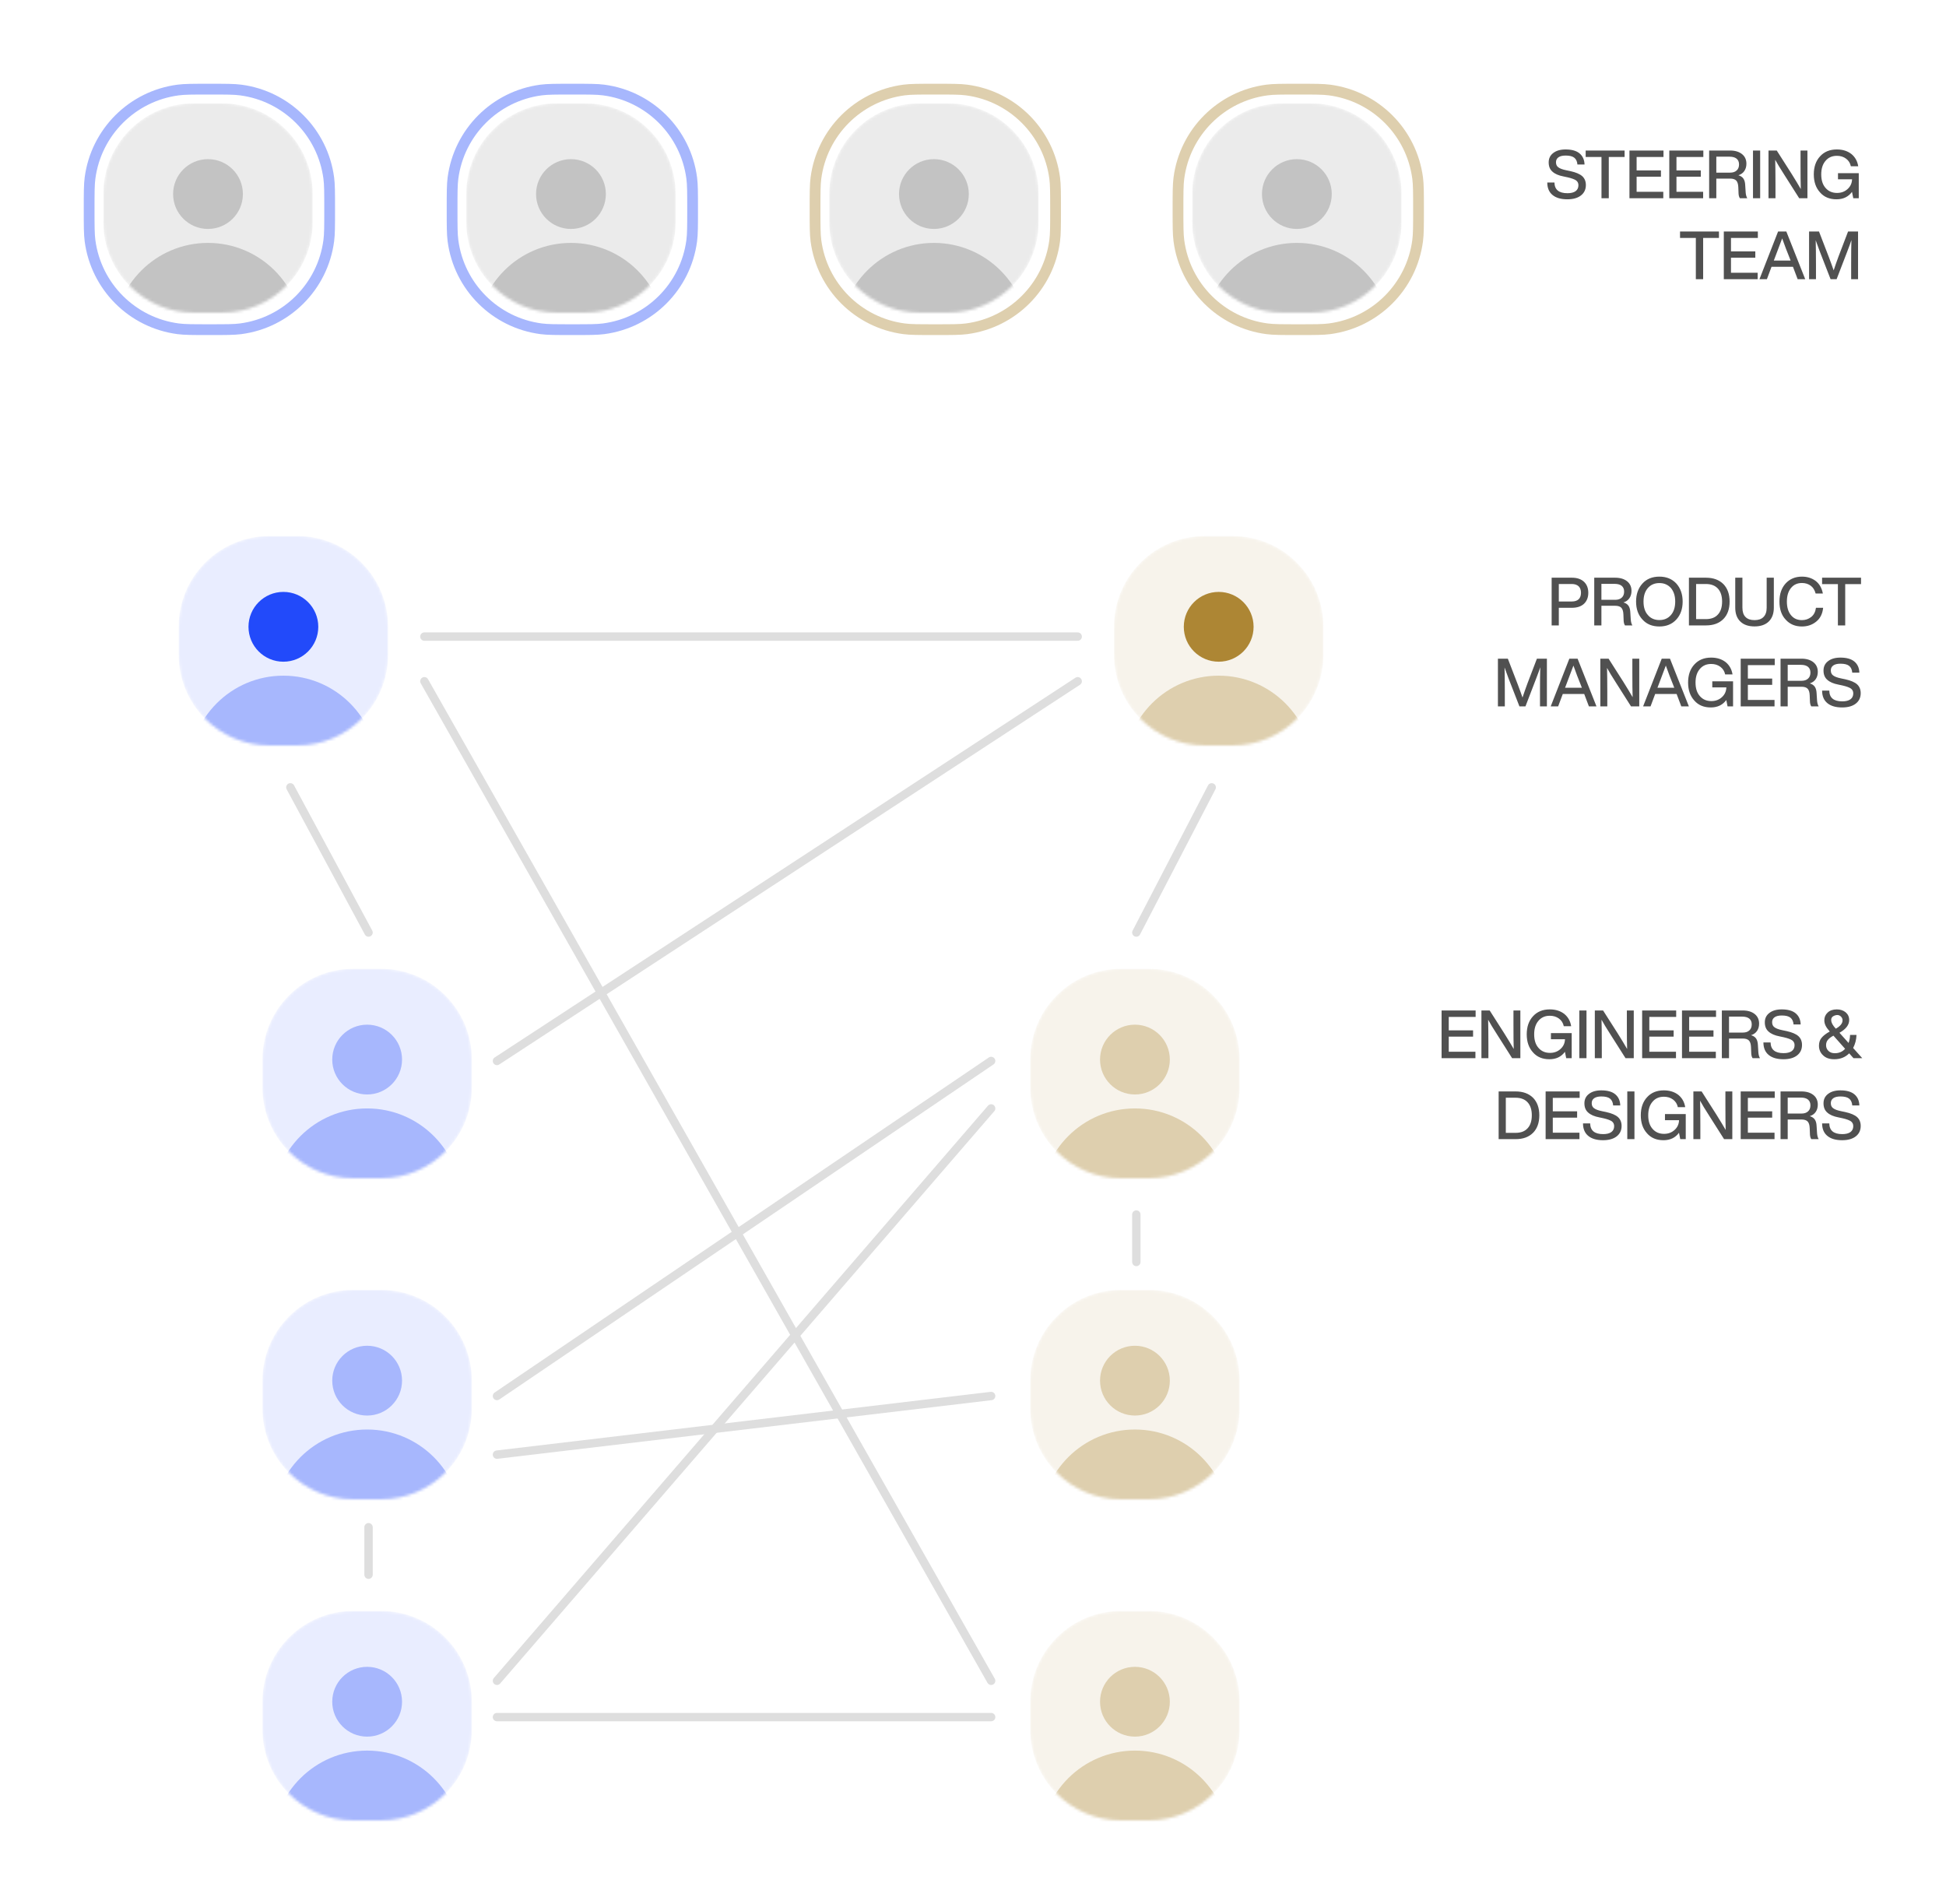 <svg width="697" height="682" viewBox="0 0 697 682" fill="none" xmlns="http://www.w3.org/2000/svg">
<rect width="697" height="682" fill="white"/>
<path d="M561.364 71.384C563.428 71.384 565.06 70.928 566.236 70.016C567.412 69.104 568.012 67.856 568.012 66.272C568.012 64.952 567.58 63.896 566.716 63.104C565.852 62.336 564.46 61.736 562.516 61.304L561.028 60.992C559.588 60.704 558.628 60.32 558.1 59.888C557.572 59.504 557.308 58.904 557.308 58.112C557.308 57.344 557.596 56.768 558.196 56.336C558.772 55.928 559.636 55.712 560.764 55.712C562.204 55.712 563.236 55.976 563.884 56.504C564.532 57.032 564.892 57.824 564.988 58.928H567.532C567.484 57.248 566.908 55.928 565.78 54.968C564.652 54.008 562.972 53.528 560.74 53.528C558.868 53.528 557.404 53.96 556.324 54.8C555.22 55.64 554.692 56.768 554.692 58.16C554.692 59.576 555.124 60.68 556.036 61.472C556.924 62.288 558.244 62.864 560.02 63.2L561.484 63.512C562.924 63.848 563.932 64.208 564.508 64.616C565.06 65.024 565.348 65.6 565.348 66.344C565.348 67.28 564.988 68 564.316 68.48C563.644 68.96 562.66 69.2 561.412 69.2C558.34 69.2 556.804 67.928 556.756 65.36H554.188C554.188 67.328 554.836 68.84 556.084 69.848C557.332 70.88 559.108 71.384 561.364 71.384ZM567.94 53.912V56.216H573.604V71H576.22V56.216H581.884V53.912H567.94ZM595.813 53.912H583.621V71H595.741V68.696H586.189V63.296H594.901V61.04H586.189V56.216H595.813V53.912ZM610.086 53.912H597.894V71H610.014V68.696H600.462V63.296H609.174V61.04H600.462V56.216H610.086V53.912ZM625.08 66.248C625.032 65.312 624.84 64.568 624.456 63.992C624.072 63.416 623.448 63.008 622.632 62.768C623.544 62.48 624.24 62 624.744 61.28C625.248 60.56 625.512 59.696 625.512 58.64C625.512 57.176 624.984 56.024 623.928 55.184C622.872 54.344 621.456 53.912 619.632 53.912H612.168V71H614.736V63.968H619.704C620.688 63.968 621.408 64.208 621.864 64.664C622.296 65.12 622.56 65.888 622.608 66.992L622.68 68.816C622.68 69.824 622.848 70.544 623.184 71H625.824C625.512 70.496 625.32 69.8 625.248 68.912L625.08 66.248ZM614.736 61.832V56.12H619.488C620.568 56.12 621.408 56.36 621.984 56.816C622.56 57.296 622.872 57.968 622.872 58.88C622.872 59.84 622.584 60.56 622.008 61.064C621.432 61.592 620.664 61.832 619.68 61.832H614.736ZM630.439 71V53.912H627.871V71H630.439ZM644.898 59.096C644.898 62.936 644.922 65.792 644.994 67.712C644.178 66.296 643.074 64.448 641.658 62.192L636.378 53.912H633.426V71H635.922V65.816C635.922 62 635.874 59.144 635.826 57.224C636.498 58.496 637.626 60.32 639.162 62.72L644.418 71H647.37V53.912H644.898V59.096ZM658.315 64.208H663.355C663.307 65.648 662.755 66.8 661.747 67.712C660.715 68.648 659.467 69.104 657.979 69.104C656.251 69.104 654.883 68.504 653.851 67.304C652.819 66.128 652.315 64.52 652.315 62.456C652.315 60.416 652.819 58.808 653.851 57.608C654.859 56.408 656.203 55.808 657.931 55.808C659.203 55.808 660.283 56.144 661.195 56.816C662.107 57.488 662.683 58.4 662.923 59.552H665.563C665.275 57.728 664.459 56.264 663.115 55.16C661.723 54.08 659.995 53.528 657.907 53.528C655.387 53.528 653.395 54.344 651.907 55.976C650.395 57.608 649.651 59.768 649.651 62.456C649.651 65.144 650.395 67.28 651.883 68.912C653.323 70.568 655.291 71.384 657.763 71.384C660.187 71.384 662.035 70.496 663.331 68.72L663.787 71H665.755V62.024H658.315V64.208ZM601.737 82.912V85.216H607.401V100H610.017V85.216H615.681V82.912H601.737ZM629.61 82.912H617.418V100H629.538V97.696H619.986V92.296H628.698V90.04H619.986V85.216H629.61V82.912ZM646.578 100L639.81 82.912H636.858L630.186 100H632.85L634.506 95.56H642.186L643.866 100H646.578ZM635.682 92.392C636.33 90.664 637.218 88.336 638.322 85.384C639.234 87.952 640.122 90.28 640.986 92.392L641.346 93.328H635.322L635.682 92.392ZM658.541 91.768C657.869 93.568 657.293 95.248 656.765 96.832C656.309 95.512 655.733 93.904 655.013 92.008L651.509 82.912H647.957V100H650.429V94.648C650.429 90.832 650.381 87.976 650.333 86.056C650.741 87.256 651.221 88.552 651.749 89.944L655.661 100H657.821L661.685 89.944C662.309 88.336 662.789 87.016 663.125 85.984C663.053 87.904 663.029 90.808 663.029 94.648V100H665.501V82.912H661.925L658.541 91.768Z" fill="#505050"/>
<path d="M555.754 206.912H563.026C564.874 206.912 566.314 207.416 567.346 208.376C568.354 209.336 568.882 210.656 568.882 212.312C568.882 213.968 568.354 215.288 567.346 216.248C566.314 217.208 564.874 217.688 563.026 217.688H558.322V224H555.754V206.912ZM558.322 215.432H562.978C564.034 215.432 564.85 215.168 565.426 214.64C565.978 214.112 566.266 213.32 566.266 212.312C566.266 211.304 565.978 210.536 565.426 209.984C564.85 209.456 564.034 209.168 562.978 209.168H558.322V215.432ZM583.923 219.248L584.091 221.912C584.163 222.8 584.355 223.496 584.667 224H582.027C581.691 223.544 581.523 222.824 581.523 221.816L581.451 219.992C581.403 218.888 581.139 218.12 580.707 217.664C580.251 217.208 579.531 216.968 578.547 216.968H573.579V224H571.011V206.912H578.475C580.299 206.912 581.715 207.344 582.771 208.184C583.827 209.024 584.355 210.176 584.355 211.64C584.355 212.696 584.091 213.56 583.587 214.28C583.083 215 582.387 215.48 581.475 215.768C582.291 216.008 582.915 216.416 583.299 216.992C583.683 217.568 583.875 218.312 583.923 219.248ZM573.579 214.832H578.523C579.507 214.832 580.275 214.592 580.851 214.064C581.427 213.56 581.715 212.84 581.715 211.88C581.715 210.968 581.403 210.296 580.827 209.816C580.251 209.36 579.411 209.12 578.331 209.12H573.579V214.832ZM594.347 224.384C591.803 224.384 589.787 223.568 588.299 221.912C586.763 220.28 585.995 218.144 585.995 215.456C585.995 212.816 586.763 210.656 588.299 208.976C589.787 207.344 591.803 206.528 594.347 206.528C596.843 206.528 598.859 207.344 600.395 208.976C601.907 210.656 602.675 212.816 602.675 215.456C602.675 218.12 601.907 220.28 600.395 221.912C598.859 223.568 596.843 224.384 594.347 224.384ZM594.347 222.08C596.075 222.08 597.443 221.48 598.475 220.28C599.483 219.128 600.011 217.52 600.011 215.456C600.011 213.416 599.483 211.808 598.475 210.608C597.419 209.432 596.051 208.832 594.347 208.832C592.619 208.832 591.251 209.432 590.219 210.608C589.163 211.832 588.659 213.44 588.659 215.456C588.659 217.496 589.163 219.104 590.219 220.28C591.227 221.48 592.619 222.08 594.347 222.08ZM604.926 206.912H611.022C613.662 206.912 615.726 207.68 617.262 209.192C618.75 210.728 619.494 212.816 619.494 215.456C619.494 218.12 618.75 220.208 617.262 221.72C615.726 223.256 613.662 224 611.022 224H604.926V206.912ZM607.494 221.744H610.998C612.87 221.744 614.286 221.216 615.294 220.112C616.302 219.032 616.806 217.472 616.806 215.456C616.806 213.44 616.302 211.904 615.294 210.8C614.286 209.72 612.87 209.168 610.998 209.168H607.494V221.744ZM628.426 224.36C626.242 224.36 624.538 223.784 623.338 222.608C622.114 221.432 621.514 219.776 621.514 217.616V206.912H624.082V217.64C624.082 219.128 624.442 220.232 625.186 220.976C625.93 221.744 627.01 222.104 628.426 222.104C629.818 222.104 630.898 221.744 631.642 220.976C632.386 220.232 632.77 219.128 632.77 217.64V206.912H635.338V217.616C635.338 219.776 634.714 221.432 633.514 222.608C632.29 223.784 630.586 224.36 628.426 224.36ZM645.41 224.384C643.01 224.384 641.09 223.592 639.602 221.96C638.09 220.376 637.346 218.192 637.346 215.456C637.346 212.744 638.09 210.584 639.578 208.952C641.066 207.344 643.01 206.528 645.41 206.528C647.282 206.528 648.914 207.032 650.282 208.04C651.626 209.072 652.514 210.584 652.898 212.576H650.306C649.97 211.328 649.394 210.392 648.53 209.768C647.666 209.144 646.634 208.808 645.41 208.808C643.754 208.808 642.434 209.408 641.474 210.608C640.49 211.808 640.01 213.416 640.01 215.456C640.01 217.52 640.49 219.128 641.474 220.328C642.434 221.528 643.754 222.104 645.41 222.104C646.634 222.104 647.738 221.744 648.722 220.976C649.658 220.232 650.234 219.128 650.426 217.688H652.994C652.778 219.824 651.962 221.48 650.522 222.632C649.082 223.808 647.378 224.384 645.41 224.384ZM652.62 206.912H666.564V209.216H660.9V224H658.284V209.216H652.62V206.912ZM547.095 244.768L550.479 235.912H554.055V253H551.583V247.648C551.583 243.808 551.607 240.904 551.679 238.984C551.343 240.016 550.863 241.336 550.239 242.944L546.375 253H544.215L540.303 242.944C539.775 241.552 539.295 240.256 538.887 239.056C538.935 240.976 538.983 243.832 538.983 247.648V253H536.511V235.912H540.063L543.567 245.008C544.287 246.904 544.863 248.512 545.319 249.832C545.847 248.248 546.423 246.568 547.095 244.768ZM571.812 253H569.1L567.42 248.56H559.74L558.084 253H555.42L562.092 235.912H565.044L571.812 253ZM560.916 245.392L560.556 246.328H566.58L566.22 245.392C565.356 243.28 564.468 240.952 563.556 238.384C562.452 241.336 561.564 243.664 560.916 245.392ZM584.663 241.096V235.912H587.135V253H584.183L578.927 244.72C577.391 242.32 576.263 240.496 575.591 239.224C575.639 241.144 575.687 244 575.687 247.816V253H573.191V235.912H576.143L581.423 244.192C582.839 246.448 583.943 248.296 584.759 249.712C584.687 247.792 584.663 244.936 584.663 241.096ZM604.906 253H602.194L600.514 248.56H592.834L591.178 253H588.514L595.186 235.912H598.138L604.906 253ZM594.01 245.392L593.65 246.328H599.674L599.314 245.392C598.45 243.28 597.562 240.952 596.65 238.384C595.546 241.336 594.658 243.664 594.01 245.392ZM613.291 246.208V244.024H620.731V253H618.763L618.307 250.72C617.011 252.496 615.163 253.384 612.739 253.384C610.267 253.384 608.299 252.568 606.859 250.912C605.371 249.28 604.627 247.144 604.627 244.456C604.627 241.768 605.371 239.608 606.883 237.976C608.371 236.344 610.363 235.528 612.883 235.528C614.971 235.528 616.699 236.08 618.091 237.16C619.435 238.264 620.251 239.728 620.539 241.552H617.899C617.659 240.4 617.083 239.488 616.171 238.816C615.259 238.144 614.179 237.808 612.907 237.808C611.179 237.808 609.835 238.408 608.827 239.608C607.795 240.808 607.291 242.416 607.291 244.456C607.291 246.52 607.795 248.128 608.827 249.304C609.859 250.504 611.227 251.104 612.955 251.104C614.443 251.104 615.691 250.648 616.723 249.712C617.731 248.8 618.283 247.648 618.331 246.208H613.291ZM635.657 235.912V238.216H626.033V243.04H634.745V245.296H626.033V250.696H635.585V253H623.465V235.912H635.657ZM650.65 248.248L650.818 250.912C650.89 251.8 651.082 252.496 651.394 253H648.754C648.418 252.544 648.25 251.824 648.25 250.816L648.178 248.992C648.13 247.888 647.866 247.12 647.434 246.664C646.978 246.208 646.258 245.968 645.274 245.968H640.306V253H637.738V235.912H645.202C647.026 235.912 648.442 236.344 649.498 237.184C650.554 238.024 651.082 239.176 651.082 240.64C651.082 241.696 650.818 242.56 650.314 243.28C649.81 244 649.114 244.48 648.202 244.768C649.018 245.008 649.642 245.416 650.026 245.992C650.41 246.568 650.602 247.312 650.65 248.248ZM640.306 243.832H645.25C646.234 243.832 647.002 243.592 647.578 243.064C648.154 242.56 648.442 241.84 648.442 240.88C648.442 239.968 648.13 239.296 647.554 238.816C646.978 238.36 646.138 238.12 645.058 238.12H640.306V243.832ZM659.801 253.384C657.545 253.384 655.769 252.88 654.521 251.848C653.273 250.84 652.625 249.328 652.625 247.36H655.193C655.241 249.928 656.777 251.2 659.849 251.2C661.097 251.2 662.081 250.96 662.753 250.48C663.425 250 663.785 249.28 663.785 248.344C663.785 247.6 663.497 247.024 662.945 246.616C662.369 246.208 661.361 245.848 659.921 245.512L658.457 245.2C656.681 244.864 655.361 244.288 654.473 243.472C653.561 242.68 653.129 241.576 653.129 240.16C653.129 238.768 653.657 237.64 654.761 236.8C655.841 235.96 657.305 235.528 659.177 235.528C661.409 235.528 663.089 236.008 664.217 236.968C665.345 237.928 665.921 239.248 665.969 240.928H663.425C663.329 239.824 662.969 239.032 662.321 238.504C661.673 237.976 660.641 237.712 659.201 237.712C658.073 237.712 657.209 237.928 656.633 238.336C656.033 238.768 655.745 239.344 655.745 240.112C655.745 240.904 656.009 241.504 656.537 241.888C657.065 242.32 658.025 242.704 659.465 242.992L660.953 243.304C662.897 243.736 664.289 244.336 665.153 245.104C666.017 245.896 666.449 246.952 666.449 248.272C666.449 249.856 665.849 251.104 664.673 252.016C663.497 252.928 661.865 253.384 659.801 253.384Z" fill="#505050"/>
<path d="M528.524 361.912V364.216H518.9V369.04H527.612V371.296H518.9V376.696H528.452V379H516.332V361.912H528.524ZM542.077 367.096V361.912H544.549V379H541.597L536.341 370.72C534.805 368.32 533.677 366.496 533.005 365.224C533.053 367.144 533.101 370 533.101 373.816V379H530.605V361.912H533.557L538.837 370.192C540.253 372.448 541.357 374.296 542.173 375.712C542.101 373.792 542.077 370.936 542.077 367.096ZM555.495 372.208V370.024H562.935V379H560.967L560.511 376.72C559.215 378.496 557.367 379.384 554.943 379.384C552.471 379.384 550.503 378.568 549.062 376.912C547.575 375.28 546.831 373.144 546.831 370.456C546.831 367.768 547.575 365.608 549.087 363.976C550.575 362.344 552.567 361.528 555.087 361.528C557.175 361.528 558.903 362.08 560.295 363.16C561.639 364.264 562.455 365.728 562.743 367.552H560.103C559.863 366.4 559.286 365.488 558.375 364.816C557.463 364.144 556.383 363.808 555.111 363.808C553.383 363.808 552.039 364.408 551.031 365.608C549.999 366.808 549.495 368.416 549.495 370.456C549.495 372.52 549.999 374.128 551.031 375.304C552.062 376.504 553.431 377.104 555.159 377.104C556.647 377.104 557.895 376.648 558.927 375.712C559.935 374.8 560.487 373.648 560.535 372.208H555.495ZM568.236 379H565.668V361.912H568.236V379ZM582.694 367.096V361.912H585.166V379H582.214L576.958 370.72C575.422 368.32 574.294 366.496 573.622 365.224C573.67 367.144 573.718 370 573.718 373.816V379H571.222V361.912H574.174L579.454 370.192C580.87 372.448 581.974 374.296 582.79 375.712C582.718 373.792 582.694 370.936 582.694 367.096ZM600.36 361.912V364.216H590.736V369.04H599.448V371.296H590.736V376.696H600.288V379H588.168V361.912H600.36ZM614.633 361.912V364.216H605.009V369.04H613.721V371.296H605.009V376.696H614.561V379H602.441V361.912H614.633ZM629.627 374.248L629.795 376.912C629.867 377.8 630.059 378.496 630.371 379H627.731C627.395 378.544 627.227 377.824 627.227 376.816L627.155 374.992C627.107 373.888 626.843 373.12 626.411 372.664C625.955 372.208 625.235 371.968 624.251 371.968H619.283V379H616.715V361.912H624.179C626.003 361.912 627.419 362.344 628.475 363.184C629.531 364.024 630.059 365.176 630.059 366.64C630.059 367.696 629.795 368.56 629.291 369.28C628.787 370 628.091 370.48 627.179 370.768C627.995 371.008 628.619 371.416 629.003 371.992C629.387 372.568 629.579 373.312 629.627 374.248ZM619.283 369.832H624.227C625.211 369.832 625.979 369.592 626.555 369.064C627.131 368.56 627.419 367.84 627.419 366.88C627.419 365.968 627.107 365.296 626.531 364.816C625.955 364.36 625.115 364.12 624.035 364.12H619.283V369.832ZM638.778 379.384C636.522 379.384 634.746 378.88 633.498 377.848C632.25 376.84 631.602 375.328 631.602 373.36H634.17C634.218 375.928 635.754 377.2 638.826 377.2C640.074 377.2 641.058 376.96 641.73 376.48C642.402 376 642.762 375.28 642.762 374.344C642.762 373.6 642.474 373.024 641.922 372.616C641.346 372.208 640.338 371.848 638.898 371.512L637.434 371.2C635.658 370.864 634.338 370.288 633.45 369.472C632.538 368.68 632.106 367.576 632.106 366.16C632.106 364.768 632.634 363.64 633.738 362.8C634.818 361.96 636.282 361.528 638.154 361.528C640.386 361.528 642.066 362.008 643.194 362.968C644.322 363.928 644.898 365.248 644.946 366.928H642.402C642.306 365.824 641.946 365.032 641.298 364.504C640.65 363.976 639.618 363.712 638.178 363.712C637.05 363.712 636.186 363.928 635.61 364.336C635.01 364.768 634.722 365.344 634.722 366.112C634.722 366.904 634.986 367.504 635.514 367.888C636.042 368.32 637.002 368.704 638.442 368.992L639.93 369.304C641.874 369.736 643.266 370.336 644.13 371.104C644.994 371.896 645.426 372.952 645.426 374.272C645.426 375.856 644.826 377.104 643.65 378.016C642.474 378.928 640.842 379.384 638.778 379.384ZM663.74 375.352L667.004 379H663.86L662.324 377.272C660.908 378.688 659.132 379.384 656.972 379.384C655.292 379.384 653.948 378.928 652.988 377.992C651.98 377.056 651.5 375.904 651.5 374.536C651.5 373.432 651.788 372.496 652.412 371.728C653.036 370.96 654.02 370.192 655.364 369.448C654.644 368.632 654.14 367.936 653.852 367.312C653.564 366.712 653.42 366.088 653.42 365.44C653.42 364.336 653.804 363.424 654.62 362.656C655.412 361.912 656.492 361.528 657.884 361.528C659.156 361.528 660.212 361.888 661.052 362.56C661.892 363.28 662.324 364.192 662.324 365.344C662.324 367.096 661.148 368.608 658.844 369.904L662.108 373.552C662.444 372.616 662.612 371.656 662.636 370.672H664.94C664.892 372.352 664.484 373.912 663.74 375.352ZM659.372 364.096C658.772 363.52 658.028 363.4 657.14 363.712C656.228 364.048 655.82 364.624 655.892 365.44C655.892 366.232 656.42 367.24 657.524 368.44C659.132 367.552 659.948 366.544 659.948 365.44C659.948 364.912 659.756 364.48 659.372 364.096ZM657.164 377.224C658.7 377.224 659.924 376.696 660.86 375.64L656.684 370.936C655.748 371.44 655.076 371.944 654.668 372.472C654.236 373 654.044 373.624 654.044 374.368C654.044 375.184 654.332 375.856 654.908 376.408C655.484 376.96 656.228 377.224 657.164 377.224ZM536.769 390.912H542.865C545.505 390.912 547.569 391.68 549.105 393.192C550.593 394.728 551.337 396.816 551.337 399.456C551.337 402.12 550.593 404.208 549.105 405.72C547.569 407.256 545.505 408 542.865 408H536.769V390.912ZM539.337 405.744H542.841C544.713 405.744 546.129 405.216 547.137 404.112C548.145 403.032 548.649 401.472 548.649 399.456C548.649 397.44 548.145 395.904 547.137 394.8C546.129 393.72 544.713 393.168 542.841 393.168H539.337V405.744ZM565.789 390.912V393.216H556.165V398.04H564.877V400.296H556.165V405.696H565.717V408H553.597V390.912H565.789ZM574.161 408.384C571.905 408.384 570.129 407.88 568.881 406.848C567.633 405.84 566.985 404.328 566.985 402.36H569.553C569.601 404.928 571.137 406.2 574.209 406.2C575.457 406.2 576.441 405.96 577.113 405.48C577.785 405 578.145 404.28 578.145 403.344C578.145 402.6 577.857 402.024 577.305 401.616C576.729 401.208 575.721 400.848 574.281 400.512L572.817 400.2C571.041 399.864 569.721 399.288 568.833 398.472C567.921 397.68 567.489 396.576 567.489 395.16C567.489 393.768 568.017 392.64 569.121 391.8C570.201 390.96 571.665 390.528 573.537 390.528C575.769 390.528 577.449 391.008 578.577 391.968C579.705 392.928 580.281 394.248 580.329 395.928H577.785C577.689 394.824 577.329 394.032 576.681 393.504C576.033 392.976 575.001 392.712 573.561 392.712C572.433 392.712 571.569 392.928 570.993 393.336C570.393 393.768 570.105 394.344 570.105 395.112C570.105 395.904 570.369 396.504 570.897 396.888C571.425 397.32 572.385 397.704 573.825 397.992L575.313 398.304C577.257 398.736 578.648 399.336 579.513 400.104C580.377 400.896 580.809 401.952 580.809 403.272C580.809 404.856 580.209 406.104 579.033 407.016C577.857 407.928 576.225 408.384 574.161 408.384ZM585.415 408H582.847V390.912H585.415V408ZM596.346 401.208V399.024H603.786V408H601.818L601.362 405.72C600.066 407.496 598.218 408.384 595.794 408.384C593.322 408.384 591.354 407.568 589.914 405.912C588.426 404.28 587.682 402.144 587.682 399.456C587.682 396.768 588.426 394.608 589.938 392.976C591.426 391.344 593.418 390.528 595.938 390.528C598.026 390.528 599.754 391.08 601.146 392.16C602.49 393.264 603.306 394.728 603.594 396.552H600.954C600.714 395.4 600.138 394.488 599.226 393.816C598.314 393.144 597.234 392.808 595.962 392.808C594.234 392.808 592.89 393.408 591.882 394.608C590.85 395.808 590.346 397.416 590.346 399.456C590.346 401.52 590.85 403.128 591.882 404.304C592.914 405.504 594.282 406.104 596.01 406.104C597.498 406.104 598.746 405.648 599.778 404.712C600.786 403.8 601.338 402.648 601.386 401.208H596.346ZM617.991 396.096V390.912H620.463V408H617.511L612.255 399.72C610.719 397.32 609.591 395.496 608.919 394.224C608.967 396.144 609.015 399 609.015 402.816V408H606.519V390.912H609.471L614.751 399.192C616.167 401.448 617.271 403.296 618.087 404.712C618.015 402.792 617.991 399.936 617.991 396.096ZM635.657 390.912V393.216H626.033V398.04H634.745V400.296H626.033V405.696H635.585V408H623.465V390.912H635.657ZM650.65 403.248L650.818 405.912C650.89 406.8 651.082 407.496 651.394 408H648.754C648.418 407.544 648.25 406.824 648.25 405.816L648.178 403.992C648.13 402.888 647.866 402.12 647.434 401.664C646.978 401.208 646.258 400.968 645.274 400.968H640.306V408H637.738V390.912H645.202C647.026 390.912 648.442 391.344 649.498 392.184C650.554 393.024 651.082 394.176 651.082 395.64C651.082 396.696 650.818 397.56 650.314 398.28C649.81 399 649.114 399.48 648.202 399.768C649.018 400.008 649.642 400.416 650.026 400.992C650.41 401.568 650.602 402.312 650.65 403.248ZM640.306 398.832H645.25C646.234 398.832 647.002 398.592 647.578 398.064C648.154 397.56 648.442 396.84 648.442 395.88C648.442 394.968 648.13 394.296 647.554 393.816C646.978 393.36 646.138 393.12 645.058 393.12H640.306V398.832ZM659.801 408.384C657.545 408.384 655.769 407.88 654.521 406.848C653.273 405.84 652.625 404.328 652.625 402.36H655.193C655.241 404.928 656.777 406.2 659.849 406.2C661.097 406.2 662.081 405.96 662.753 405.48C663.425 405 663.785 404.28 663.785 403.344C663.785 402.6 663.497 402.024 662.945 401.616C662.369 401.208 661.361 400.848 659.921 400.512L658.457 400.2C656.681 399.864 655.361 399.288 654.473 398.472C653.561 397.68 653.129 396.576 653.129 395.16C653.129 393.768 653.657 392.64 654.761 391.8C655.841 390.96 657.305 390.528 659.177 390.528C661.409 390.528 663.089 391.008 664.217 391.968C665.345 392.928 665.921 394.248 665.969 395.928H663.425C663.329 394.824 662.969 394.032 662.321 393.504C661.673 392.976 660.641 392.712 659.201 392.712C658.073 392.712 657.209 392.928 656.633 393.336C656.033 393.768 655.745 394.344 655.745 395.112C655.745 395.904 656.009 396.504 656.537 396.888C657.065 397.32 658.025 397.704 659.465 397.992L660.953 398.304C662.897 398.736 664.289 399.336 665.153 400.104C666.017 400.896 666.449 401.952 666.449 403.272C666.449 404.856 665.849 406.104 664.673 407.016C663.497 407.928 661.865 408.384 659.801 408.384Z" fill="#505050"/>
<mask id="mask0_1431_4453" style="mask-type:alpha" maskUnits="userSpaceOnUse" x="64" y="192" width="75" height="75">
<path d="M64 224.5C64 206.551 78.551 192 96.5 192H106.5C124.449 192 139 206.551 139 224.5V234.5C139 252.449 124.449 267 106.5 267H96.5C78.551 267 64 252.449 64 234.5V224.5Z" fill="#C3C3C3"/>
</mask>
<g mask="url(#mask0_1431_4453)">
<path d="M64 224.5C64 206.551 78.551 192 96.5 192H106.5C124.449 192 139 206.551 139 224.5V234.5C139 252.449 124.449 267 106.5 267H96.5C78.551 267 64 252.449 64 234.5V224.5Z" fill="#E9EDFF"/>
<circle cx="101.5" cy="275.75" r="33.75" fill="#A7B7FD"/>
<circle cx="101.5" cy="224.5" r="12.5" fill="#224AFA"/>
</g>
<mask id="mask1_1431_4453" style="mask-type:alpha" maskUnits="userSpaceOnUse" x="399" y="192" width="75" height="75">
<path d="M399 224.5C399 206.551 413.551 192 431.5 192H441.5C459.449 192 474 206.551 474 224.5V234.5C474 252.449 459.449 267 441.5 267H431.5C413.551 267 399 252.449 399 234.5V224.5Z" fill="#C3C3C3"/>
</mask>
<g mask="url(#mask1_1431_4453)">
<path d="M399 224.5C399 206.551 413.551 192 431.5 192H441.5C459.449 192 474 206.551 474 224.5V234.5C474 252.449 459.449 267 441.5 267H431.5C413.551 267 399 252.449 399 234.5V224.5Z" fill="#F7F3EB"/>
<circle cx="436.5" cy="275.75" r="33.75" fill="#DECFAE"/>
<circle cx="436.5" cy="224.5" r="12.5" fill="#AD8634"/>
</g>
<mask id="mask2_1431_4453" style="mask-type:alpha" maskUnits="userSpaceOnUse" x="94" y="347" width="75" height="75">
<path d="M94 379.5C94 361.551 108.551 347 126.5 347H136.5C154.449 347 169 361.551 169 379.5V389.5C169 407.449 154.449 422 136.5 422H126.5C108.551 422 94 407.449 94 389.5V379.5Z" fill="#C3C3C3"/>
</mask>
<g mask="url(#mask2_1431_4453)">
<path d="M94 379.5C94 361.551 108.551 347 126.5 347H136.5C154.449 347 169 361.551 169 379.5V389.5C169 407.449 154.449 422 136.5 422H126.5C108.551 422 94 407.449 94 389.5V379.5Z" fill="#E9EDFF"/>
<circle cx="131.5" cy="430.75" r="33.75" fill="#A7B7FD"/>
<circle cx="131.5" cy="379.5" r="12.5" fill="#A7B7FD"/>
</g>
<mask id="mask3_1431_4453" style="mask-type:alpha" maskUnits="userSpaceOnUse" x="369" y="347" width="75" height="75">
<path d="M369 379.5C369 361.551 383.551 347 401.5 347H411.5C429.449 347 444 361.551 444 379.5V389.5C444 407.449 429.449 422 411.5 422H401.5C383.551 422 369 407.449 369 389.5V379.5Z" fill="#C3C3C3"/>
</mask>
<g mask="url(#mask3_1431_4453)">
<path d="M369 379.5C369 361.551 383.551 347 401.5 347H411.5C429.449 347 444 361.551 444 379.5V389.5C444 407.449 429.449 422 411.5 422H401.5C383.551 422 369 407.449 369 389.5V379.5Z" fill="#F7F3EB"/>
<circle cx="406.5" cy="430.75" r="33.75" fill="#DECFAE"/>
<circle cx="406.5" cy="379.5" r="12.5" fill="#DECFAE"/>
</g>
<mask id="mask4_1431_4453" style="mask-type:alpha" maskUnits="userSpaceOnUse" x="94" y="462" width="75" height="75">
<path d="M94 494.5C94 476.551 108.551 462 126.5 462H136.5C154.449 462 169 476.551 169 494.5V504.5C169 522.449 154.449 537 136.5 537H126.5C108.551 537 94 522.449 94 504.5V494.5Z" fill="#C3C3C3"/>
</mask>
<g mask="url(#mask4_1431_4453)">
<path d="M94 494.5C94 476.551 108.551 462 126.5 462H136.5C154.449 462 169 476.551 169 494.5V504.5C169 522.449 154.449 537 136.5 537H126.5C108.551 537 94 522.449 94 504.5V494.5Z" fill="#E9EDFF"/>
<circle cx="131.5" cy="545.75" r="33.75" fill="#A7B7FD"/>
<circle cx="131.5" cy="494.5" r="12.5" fill="#A7B7FD"/>
</g>
<mask id="mask5_1431_4453" style="mask-type:alpha" maskUnits="userSpaceOnUse" x="369" y="462" width="75" height="75">
<path d="M369 494.5C369 476.551 383.551 462 401.5 462H411.5C429.449 462 444 476.551 444 494.5V504.5C444 522.449 429.449 537 411.5 537H401.5C383.551 537 369 522.449 369 504.5V494.5Z" fill="#C3C3C3"/>
</mask>
<g mask="url(#mask5_1431_4453)">
<path d="M369 494.5C369 476.551 383.551 462 401.5 462H411.5C429.449 462 444 476.551 444 494.5V504.5C444 522.449 429.449 537 411.5 537H401.5C383.551 537 369 522.449 369 504.5V494.5Z" fill="#F7F3EB"/>
<circle cx="406.5" cy="545.75" r="33.75" fill="#DECFAE"/>
<circle cx="406.5" cy="494.5" r="12.5" fill="#DECFAE"/>
</g>
<mask id="mask6_1431_4453" style="mask-type:alpha" maskUnits="userSpaceOnUse" x="94" y="577" width="75" height="75">
<path d="M94 609.5C94 591.551 108.551 577 126.5 577H136.5C154.449 577 169 591.551 169 609.5V619.5C169 637.449 154.449 652 136.5 652H126.5C108.551 652 94 637.449 94 619.5V609.5Z" fill="#C3C3C3"/>
</mask>
<g mask="url(#mask6_1431_4453)">
<path d="M94 609.5C94 591.551 108.551 577 126.5 577H136.5C154.449 577 169 591.551 169 609.5V619.5C169 637.449 154.449 652 136.5 652H126.5C108.551 652 94 637.449 94 619.5V609.5Z" fill="#E9EDFF"/>
<circle cx="131.5" cy="660.75" r="33.75" fill="#A7B7FD"/>
<circle cx="131.5" cy="609.5" r="12.5" fill="#A7B7FD"/>
</g>
<mask id="mask7_1431_4453" style="mask-type:alpha" maskUnits="userSpaceOnUse" x="369" y="577" width="75" height="75">
<path d="M369 609.5C369 591.551 383.551 577 401.5 577H411.5C429.449 577 444 591.551 444 609.5V619.5C444 637.449 429.449 652 411.5 652H401.5C383.551 652 369 637.449 369 619.5V609.5Z" fill="#C3C3C3"/>
</mask>
<g mask="url(#mask7_1431_4453)">
<path d="M369 609.5C369 591.551 383.551 577 401.5 577H411.5C429.449 577 444 591.551 444 609.5V619.5C444 637.449 429.449 652 411.5 652H401.5C383.551 652 369 637.449 369 619.5V609.5Z" fill="#F7F3EB"/>
<circle cx="406.5" cy="660.75" r="33.75" fill="#DECFAE"/>
<circle cx="406.5" cy="609.5" r="12.5" fill="#DECFAE"/>
</g>
<path fill-rule="evenodd" clip-rule="evenodd" d="M194.04 115.846C196.233 116.135 198.906 116.143 205 116.143C211.094 116.143 213.767 116.135 215.96 115.846C231.537 113.795 243.795 101.537 245.846 85.96C246.135 83.767 246.143 81.094 246.143 75C246.143 68.906 246.135 66.233 245.846 64.04C243.795 48.463 231.537 36.205 215.96 34.154C213.767 33.865 211.094 33.857 205 33.857C198.906 33.857 196.233 33.865 194.04 34.154C178.463 36.205 166.205 48.463 164.154 64.04C163.865 66.233 163.857 68.906 163.857 75C163.857 81.094 163.865 83.767 164.154 85.96C166.205 101.537 178.463 113.795 194.04 115.846ZM160.33 63.537C160 66.043 160 69.029 160 75C160 80.971 160 83.957 160.33 86.463C162.609 103.771 176.229 117.391 193.537 119.67C196.043 120 199.029 120 205 120C210.971 120 213.957 120 216.463 119.67C233.771 117.391 247.391 103.771 249.67 86.463C250 83.957 250 80.971 250 75C250 69.029 250 66.043 249.67 63.537C247.391 46.229 233.771 32.609 216.463 30.33C213.957 30 210.971 30 205 30C199.029 30 196.043 30 193.537 30.33C176.229 32.609 162.609 46.229 160.33 63.537Z" fill="#A7B7FD"/>
<mask id="mask8_1431_4453" style="mask-type:alpha" maskUnits="userSpaceOnUse" x="167" y="37" width="75" height="75">
<path d="M167 69.5C167 51.551 181.551 37 199.5 37H209.5C227.449 37 242 51.551 242 69.5V79.5C242 97.449 227.449 112 209.5 112H199.5C181.551 112 167 97.449 167 79.5V69.5Z" fill="#C3C3C3"/>
</mask>
<g mask="url(#mask8_1431_4453)">
<path d="M167 69.5C167 51.551 181.551 37 199.5 37H209.5C227.449 37 242 51.551 242 69.5V79.5C242 97.449 227.449 112 209.5 112H199.5C181.551 112 167 97.449 167 79.5V69.5Z" fill="#EBEBEB"/>
<circle cx="204.5" cy="120.75" r="33.75" fill="#C3C3C3"/>
<circle cx="204.5" cy="69.5" r="12.5" fill="#C3C3C3"/>
</g>
<path fill-rule="evenodd" clip-rule="evenodd" d="M64.04 115.846C66.233 116.135 68.906 116.143 75 116.143C81.094 116.143 83.767 116.135 85.96 115.846C101.537 113.795 113.795 101.537 115.846 85.96C116.135 83.767 116.143 81.094 116.143 75C116.143 68.906 116.135 66.233 115.846 64.04C113.795 48.463 101.537 36.205 85.96 34.154C83.767 33.865 81.094 33.857 75 33.857C68.906 33.857 66.233 33.865 64.04 34.154C48.463 36.205 36.205 48.463 34.154 64.04C33.865 66.233 33.857 68.906 33.857 75C33.857 81.094 33.865 83.767 34.154 85.96C36.205 101.537 48.463 113.795 64.04 115.846ZM30.33 63.537C30 66.043 30 69.029 30 75C30 80.971 30 83.957 30.33 86.463C32.609 103.771 46.229 117.391 63.537 119.67C66.043 120 69.029 120 75 120C80.971 120 83.957 120 86.463 119.67C103.771 117.391 117.391 103.771 119.67 86.463C120 83.957 120 80.971 120 75C120 69.029 120 66.043 119.67 63.537C117.391 46.229 103.771 32.609 86.463 30.33C83.957 30 80.971 30 75 30C69.029 30 66.043 30 63.537 30.33C46.229 32.609 32.609 46.229 30.33 63.537Z" fill="#A7B7FD"/>
<mask id="mask9_1431_4453" style="mask-type:alpha" maskUnits="userSpaceOnUse" x="37" y="37" width="75" height="75">
<path d="M37 69.5C37 51.551 51.551 37 69.5 37H79.5C97.449 37 112 51.551 112 69.5V79.5C112 97.449 97.449 112 79.5 112H69.5C51.551 112 37 97.449 37 79.5V69.5Z" fill="#C3C3C3"/>
</mask>
<g mask="url(#mask9_1431_4453)">
<path d="M37 69.5C37 51.551 51.551 37 69.5 37H79.5C97.449 37 112 51.551 112 69.5V79.5C112 97.449 97.449 112 79.5 112H69.5C51.551 112 37 97.449 37 79.5V69.5Z" fill="#EBEBEB"/>
<circle cx="74.5" cy="120.75" r="33.75" fill="#C3C3C3"/>
<circle cx="74.5" cy="69.5" r="12.5" fill="#C3C3C3"/>
</g>
<path fill-rule="evenodd" clip-rule="evenodd" d="M324.04 115.846C326.233 116.135 328.906 116.143 335 116.143C341.094 116.143 343.767 116.135 345.96 115.846C361.537 113.795 373.795 101.537 375.846 85.96C376.135 83.767 376.143 81.094 376.143 75C376.143 68.906 376.135 66.233 375.846 64.04C373.795 48.463 361.537 36.205 345.96 34.154C343.767 33.865 341.094 33.857 335 33.857C328.906 33.857 326.233 33.865 324.04 34.154C308.463 36.205 296.205 48.463 294.154 64.04C293.865 66.233 293.857 68.906 293.857 75C293.857 81.094 293.865 83.767 294.154 85.96C296.205 101.537 308.463 113.795 324.04 115.846ZM290.33 63.537C290 66.043 290 69.029 290 75C290 80.971 290 83.957 290.33 86.463C292.609 103.771 306.229 117.391 323.537 119.67C326.043 120 329.029 120 335 120C340.971 120 343.957 120 346.463 119.67C363.771 117.391 377.391 103.771 379.67 86.463C380 83.957 380 80.971 380 75C380 69.029 380 66.043 379.67 63.537C377.391 46.229 363.771 32.609 346.463 30.33C343.957 30 340.971 30 335 30C329.029 30 326.043 30 323.537 30.33C306.229 32.609 292.609 46.229 290.33 63.537Z" fill="#DECFAE"/>
<mask id="mask10_1431_4453" style="mask-type:alpha" maskUnits="userSpaceOnUse" x="297" y="37" width="75" height="75">
<path d="M297 69.5C297 51.551 311.551 37 329.5 37H339.5C357.449 37 372 51.551 372 69.5V79.5C372 97.449 357.449 112 339.5 112H329.5C311.551 112 297 97.449 297 79.5V69.5Z" fill="#C3C3C3"/>
</mask>
<g mask="url(#mask10_1431_4453)">
<path d="M297 69.5C297 51.551 311.551 37 329.5 37H339.5C357.449 37 372 51.551 372 69.5V79.5C372 97.449 357.449 112 339.5 112H329.5C311.551 112 297 97.449 297 79.5V69.5Z" fill="#EBEBEB"/>
<circle cx="334.5" cy="120.75" r="33.75" fill="#C3C3C3"/>
<circle cx="334.5" cy="69.5" r="12.5" fill="#C3C3C3"/>
</g>
<path fill-rule="evenodd" clip-rule="evenodd" d="M454.04 115.846C456.233 116.135 458.906 116.143 465 116.143C471.094 116.143 473.767 116.135 475.96 115.846C491.537 113.795 503.795 101.537 505.846 85.96C506.135 83.767 506.143 81.094 506.143 75C506.143 68.906 506.135 66.233 505.846 64.04C503.795 48.463 491.537 36.205 475.96 34.154C473.767 33.865 471.094 33.857 465 33.857C458.906 33.857 456.233 33.865 454.04 34.154C438.463 36.205 426.205 48.463 424.154 64.04C423.865 66.233 423.857 68.906 423.857 75C423.857 81.094 423.865 83.767 424.154 85.96C426.205 101.537 438.463 113.795 454.04 115.846ZM420.33 63.537C420 66.043 420 69.029 420 75C420 80.971 420 83.957 420.33 86.463C422.609 103.771 436.229 117.391 453.537 119.67C456.043 120 459.029 120 465 120C470.971 120 473.957 120 476.463 119.67C493.771 117.391 507.391 103.771 509.67 86.463C510 83.957 510 80.971 510 75C510 69.029 510 66.043 509.67 63.537C507.391 46.229 493.771 32.609 476.463 30.33C473.957 30 470.971 30 465 30C459.029 30 456.043 30 453.537 30.33C436.229 32.609 422.609 46.229 420.33 63.537Z" fill="#DECFAE"/>
<mask id="mask11_1431_4453" style="mask-type:alpha" maskUnits="userSpaceOnUse" x="427" y="37" width="75" height="75">
<path d="M427 69.5C427 51.551 441.551 37 459.5 37H469.5C487.449 37 502 51.551 502 69.5V79.5C502 97.449 487.449 112 469.5 112H459.5C441.551 112 427 97.449 427 79.5V69.5Z" fill="#C3C3C3"/>
</mask>
<g mask="url(#mask11_1431_4453)">
<path d="M427 69.5C427 51.551 441.551 37 459.5 37H469.5C487.449 37 502 51.551 502 69.5V79.5C502 97.449 487.449 112 469.5 112H459.5C441.551 112 427 97.449 427 79.5V69.5Z" fill="#EBEBEB"/>
<circle cx="464.5" cy="120.75" r="33.75" fill="#C3C3C3"/>
<circle cx="464.5" cy="69.5" r="12.5" fill="#C3C3C3"/>
</g>
<path d="M178 615H355" stroke="#DEDEDE" stroke-width="3" stroke-linecap="round" stroke-linejoin="round"/>
<path d="M152 228L386 228" stroke="#DEDEDE" stroke-width="3" stroke-linecap="round" stroke-linejoin="round"/>
<path d="M178 500L355 380" stroke="#DEDEDE" stroke-width="3" stroke-linecap="round" stroke-linejoin="round"/>
<path d="M178 521L355 500" stroke="#DEDEDE" stroke-width="3" stroke-linecap="round" stroke-linejoin="round"/>
<path d="M407 334L434 282" stroke="#DEDEDE" stroke-width="3" stroke-linecap="round" stroke-linejoin="round"/>
<path d="M132 564V547" stroke="#DEDEDE" stroke-width="3" stroke-linecap="round" stroke-linejoin="round"/>
<path d="M407 452V435" stroke="#DEDEDE" stroke-width="3" stroke-linecap="round" stroke-linejoin="round"/>
<path d="M132 334L104 282" stroke="#DEDEDE" stroke-width="3" stroke-linecap="round" stroke-linejoin="round"/>
<path d="M178 380L386 244" stroke="#DEDEDE" stroke-width="3" stroke-linecap="round" stroke-linejoin="round"/>
<path d="M355 397L178 602" stroke="#DEDEDE" stroke-width="3" stroke-linecap="round" stroke-linejoin="round"/>
<path d="M355 602L152 244" stroke="#DEDEDE" stroke-width="3" stroke-linecap="round" stroke-linejoin="round"/>
</svg>
